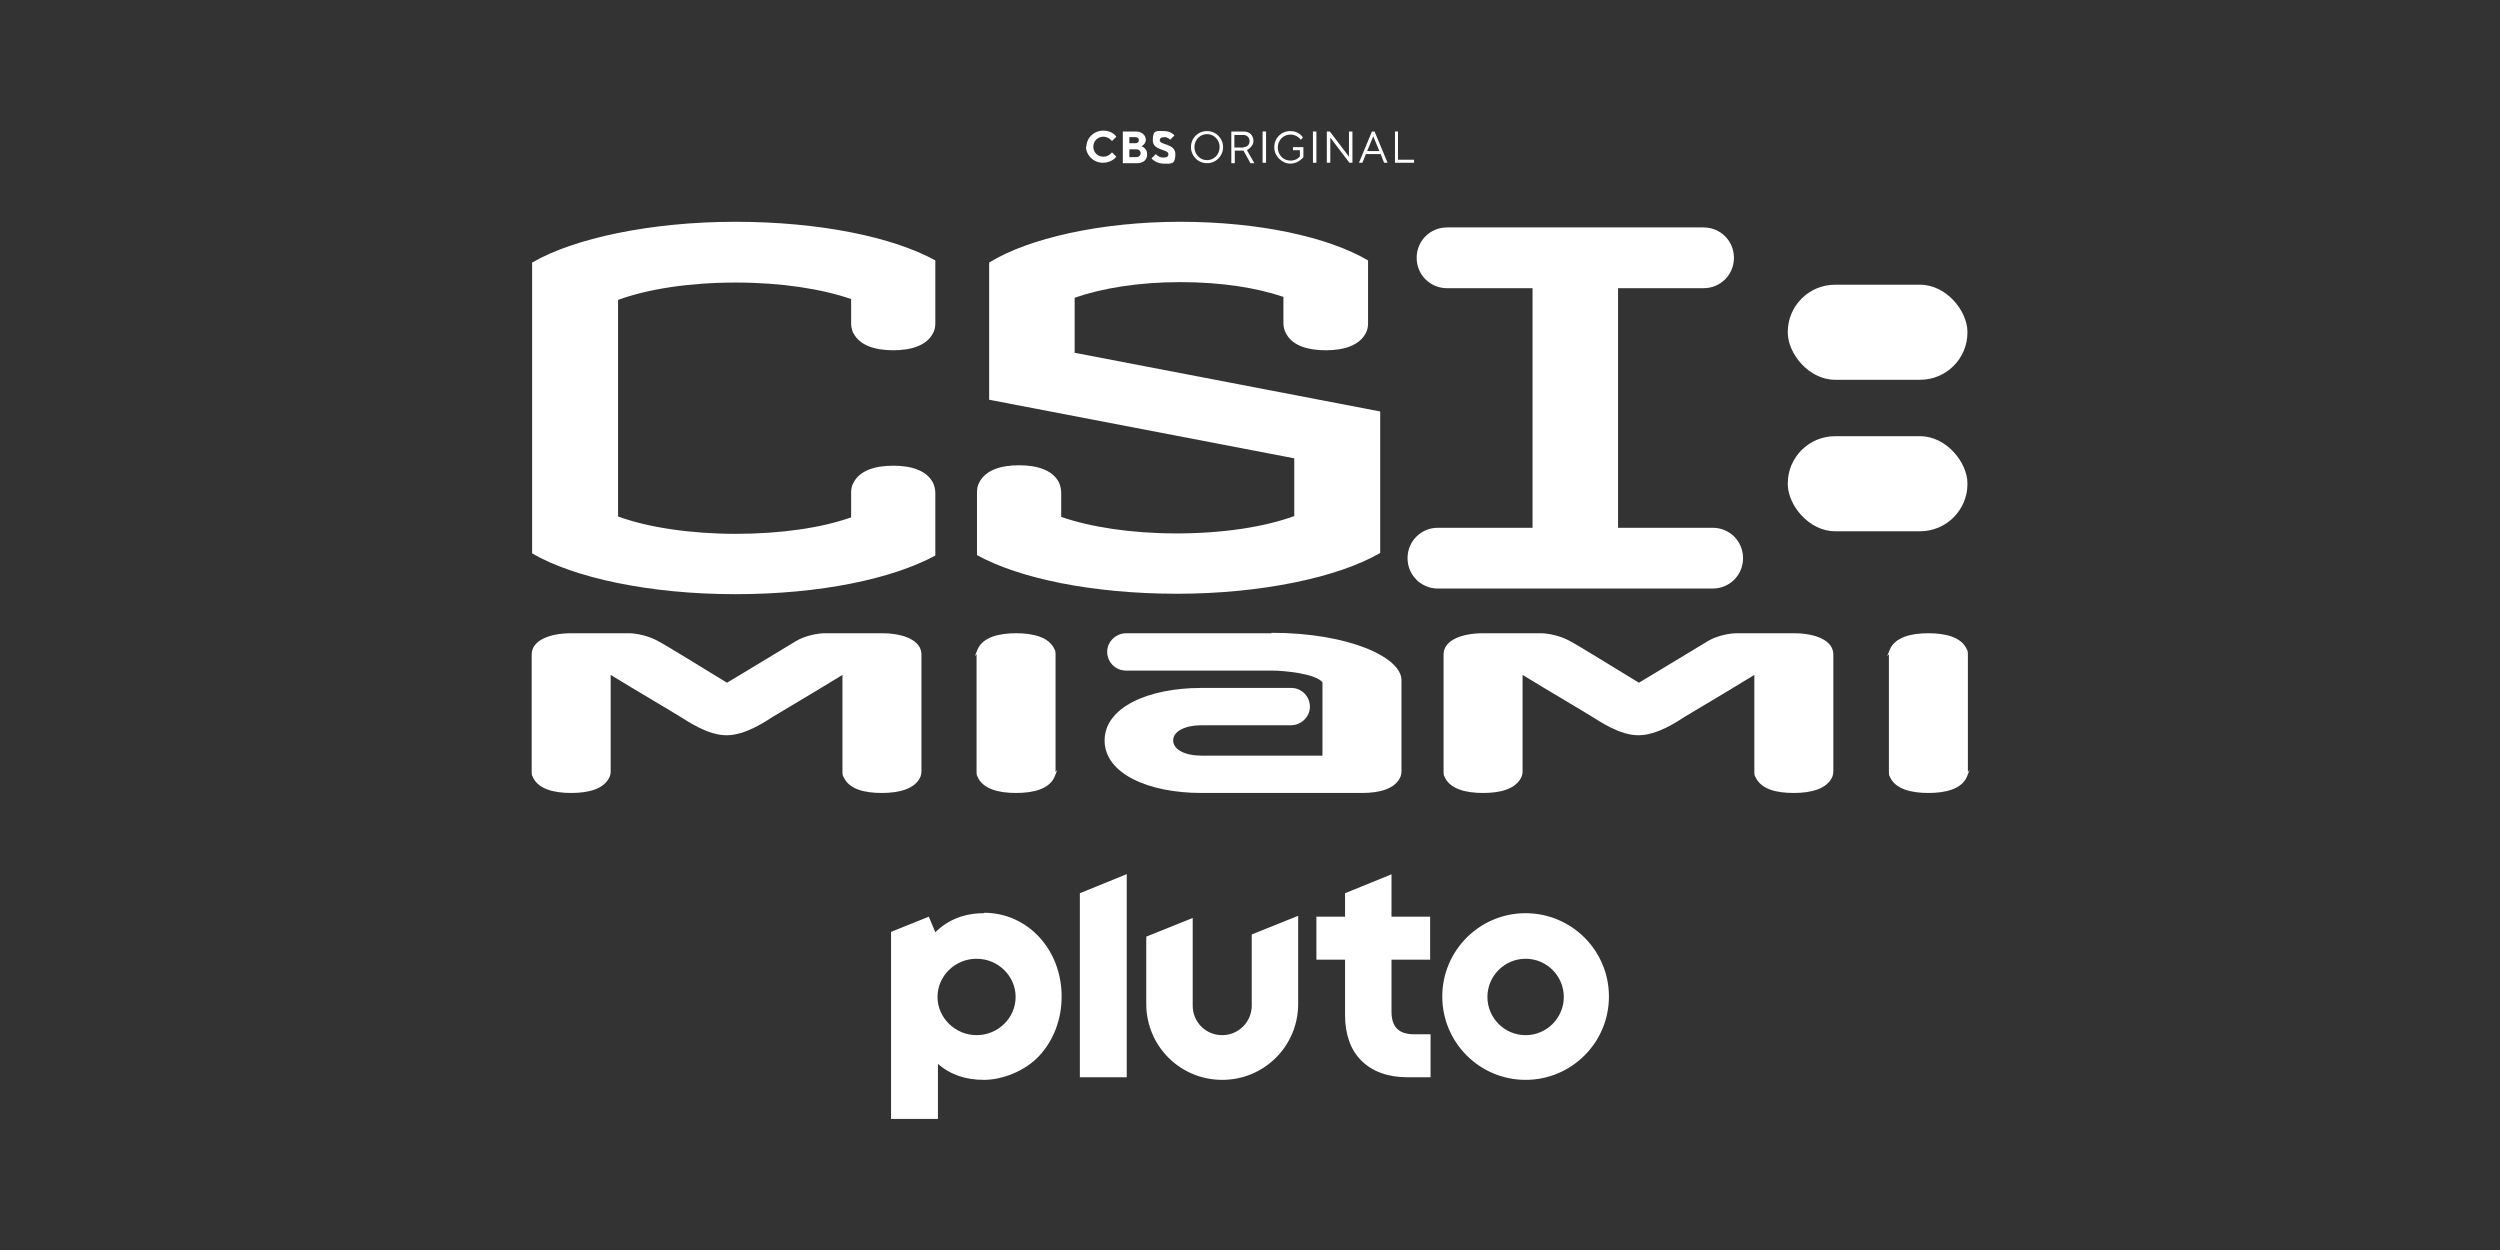 <?xml version="1.0" encoding="utf-8"?>
<svg xmlns="http://www.w3.org/2000/svg" width="576" height="288" version="1.1" viewBox="0 0 576 288">
  <rect x="0" y="0" width="576" height="288" fill="#333333" stroke="none"/>
  <defs>
    <style>
      .cls-1 {
        fill: #fff;
      }
    </style>
  </defs>
  
  <g>
    <g id="The_Amazing_Race">
      <g>
        <path class="cls-1" d="M351.5,210.4c-10.6,0-19.2,8.6-19.2,19.2s8.6,19.2,19.2,19.2,19.2-8.6,19.2-19.2-8.6-19.2-19.2-19.2ZM351.5,238.5c-4.9,0-8.8-4-8.8-8.8s3.9-8.8,8.8-8.8,8.8,4,8.8,8.8-3.9,8.8-8.8,8.8ZM320.7,201.4l-10.8,4.4v5.4h-6.6v9.9h6.6v12.8c0,4.4,1.3,8.1,3.8,10.5,2.5,2.5,6.1,3.8,10.6,3.8h5.3v-9.9h-3.7c-3.6,0-5.3-1.6-5.3-5.3v-11.9h8.9v-9.9h-8.9v-9.7ZM288.4,231.7c0,3.7-3,6.8-6.8,6.8s-6.8-3-6.8-6.8v-20.2l-10.7,4.3v15.5c0,9.7,7.8,17.5,17.5,17.5s17.5-7.8,17.5-17.5v-20.3l-10.7,4.3v16.2ZM248.8,248.2h10.8v-46.8l-10.8,4.4v42.4ZM226.7,210.4c-4.5,0-8.3,1.5-11.2,4.4l-1.5-3.6-8.7,3.5v43.1h10.8v-12.7c2.8,2.5,6.4,3.7,10.6,3.7s9.5-2,12.8-5.6c3.3-3.6,5.1-8.4,5.1-13.6,0-10.8-7.8-19.3-17.9-19.3ZM225,238.5c-4.9,0-9-4-9-8.8s4-8.8,9-8.8,9,4,9,8.8-4,8.8-9,8.8Z"/>
        <g>
          <path class="cls-1" d="M250.3,33.9c0-2.1,1.7-3.8,3.9-3.8s3,1.4,3,1.4l-1,1s-.7-1-2-1-2.3,1-2.3,2.3,1,2.3,2.3,2.3,2-1,2-1l1,1s-1,1.4-3.1,1.4-3.9-1.7-3.9-3.8Z"/>
          <path class="cls-1" d="M258.7,30.3h3c1.4,0,2.3.9,2.3,1.9s-1,1.5-1,1.5c0,0,1.3.4,1.3,1.8s-.9,2.1-2.4,2.1h-3.2v-7.2ZM261.6,33c.5,0,.8-.3.8-.7s-.3-.7-.8-.7h-1.4v1.4h1.4ZM261.8,36.2c.6,0,1-.4,1-.9s-.4-.9-1-.9h-1.6v1.8h1.6Z"/>
          <path class="cls-1" d="M265.3,36.5l1-1s.6.8,1.7.8,1.2-.4,1.2-.8c0-1.2-3.6-.7-3.6-3.2s1-2.1,2.6-2.1,2.4,1,2.4,1l-1,1s-.5-.6-1.3-.6-1.1.3-1.1.7c0,1.2,3.6.7,3.6,3.2s-1,2.2-2.7,2.2-2.7-1.1-2.7-1.1Z"/>
          <path class="cls-1" d="M274.4,33.9c0-2.1,1.6-3.7,3.7-3.7s3.7,1.7,3.7,3.7-1.6,3.7-3.7,3.7-3.7-1.7-3.7-3.7ZM281,33.9c0-1.7-1.3-3-2.9-3s-2.9,1.3-2.9,3,1.3,3,2.9,3,2.9-1.3,2.9-3Z"/>
          <path class="cls-1" d="M283.7,30.3h2.9c1.3,0,2.2.9,2.2,2.2s-1.5,2.1-1.5,2.1l1.7,3h-.9l-1.6-2.9h-2v2.9h-.8v-7.2ZM286.5,33.9c.9,0,1.4-.6,1.4-1.4s-.6-1.4-1.4-1.4h-2.1v2.9h2.1Z"/>
          <path class="cls-1" d="M290.9,30.3h.8v7.2h-.8v-7.2Z"/>
          <path class="cls-1" d="M293.6,33.9c0-2.1,1.6-3.7,3.7-3.7s2.9,1.5,2.9,1.5l-.5.5s-.8-1.2-2.4-1.2-2.9,1.3-2.9,3,1.3,3,2.9,3,2.2-1,2.2-1v-1.4h-1.6v-.7h2.4v2.3s-1.1,1.5-3,1.5-3.7-1.7-3.7-3.7Z"/>
          <path class="cls-1" d="M302.5,30.3h.8v7.2h-.8v-7.2Z"/>
          <path class="cls-1" d="M305.7,30.3h.7l4.4,5.8v-5.8h.8v7.2h-.7l-4.4-5.8v5.8h-.8v-7.2Z"/>
          <path class="cls-1" d="M316,30.3h.7l3,7.2h-.8l-.8-2h-3.4l-.8,2h-.8l3-7.2ZM317.8,34.8l-1.4-3.4-1.4,3.4h2.7Z"/>
          <path class="cls-1" d="M321.3,30.3h.8v6.5h3.7v.7h-4.4v-7.2Z"/>
        </g>
        <g>
          <g>
            <path class="cls-1" d="M444.3,145.9c-4,0-7.7.9-8.9,3.8s-.2.7-.2,1.1v27c0,.4,0,.8.2,1.1,1.2,2.9,4.9,3.8,8.9,3.8s7.7-.9,8.9-3.8.2-.7.2-1.1v-27c0-.4,0-.8-.2-1.1-1.2-2.9-4.9-3.8-8.9-3.8Z"/>
            <path class="cls-1" d="M413.5,145.9h-13.3c-1.6,0-4.5.5-6.7,1.8-1.5.9-10.7,6.5-15.9,9.6-5.1-3.1-14.3-8.8-15.9-9.6-2.1-1.2-5-1.8-6.7-1.8h-13.3c-4.9,0-9.1,1.6-9.1,4.9v27c0,.4,0,.8.2,1.1,1.2,2.9,4.9,3.8,8.9,3.8s7.5-.9,8.8-3.6c.2-.4.3-.9.3-1.3v-22.3c6.2,3.8,14.4,8.6,15.8,9.5,2,1.2,6.5,4.4,10.9,4.4s9-3.2,10.9-4.4c1.5-.9,9.6-5.7,15.8-9.5v22.3c0,.4,0,.9.3,1.3,1.3,2.8,4.9,3.6,8.8,3.6s7.7-.9,8.9-3.8c.1-.4.2-.7.2-1.1v-27c0-3.3-4.2-4.9-9.1-4.9Z"/>
            <path class="cls-1" d="M234.1,145.9c-4,0-7.7.9-8.9,3.8s-.2.7-.2,1.1v27c0,.4,0,.8.2,1.1,1.2,2.9,4.9,3.8,8.9,3.8s7.7-.9,8.9-3.8.2-.7.2-1.1v-27c0-.4,0-.8-.2-1.1-1.2-2.9-4.9-3.8-8.9-3.8Z"/>
            <path class="cls-1" d="M203.4,145.9h-13.3c-1.6,0-4.5.5-6.7,1.8-1.5.9-10.7,6.5-15.9,9.6-5.1-3.1-14.3-8.8-15.9-9.6-2.1-1.2-5-1.8-6.7-1.8h-13.3c-4.9,0-9.1,1.6-9.1,4.9v27c0,.4,0,.8.2,1.1,1.2,2.9,4.9,3.8,8.9,3.8s7.5-.9,8.8-3.6c.2-.4.3-.9.3-1.3v-22.3c6.2,3.8,14.4,8.6,15.8,9.5,2,1.2,6.5,4.4,10.9,4.4s9-3.2,10.9-4.4c1.5-.9,9.6-5.7,15.8-9.5v22.3c0,.4,0,.9.3,1.3,1.3,2.8,4.9,3.6,8.8,3.6s7.7-.9,8.9-3.8c.1-.4.2-.7.2-1.1v-27c0-3.3-4.2-4.9-9.1-4.9Z"/>
            <path class="cls-1" d="M292.9,145.9h-33.4c-2.3,0-4.3,1.8-4.4,4.1-.1,2.5,1.9,4.5,4.3,4.5h33.6c2.9,0,10.1.7,11.7,2.7v16.9h-27.9c-3.6,0-6.5-1.3-6.5-3.5s2.9-3.5,6.5-3.5h20.6c2.3,0,4.3-1.8,4.4-4.1.1-2.5-1.9-4.5-4.3-4.5h-20.7c-12.3,0-22.3,4.5-22.3,12.1s10,12.1,22.3,12.1h37c4,0,7.7-.9,8.9-3.8.1-.4.2-.7.2-1.1v-21.1c0-5.3-12.3-10.9-29.9-10.9Z"/>
          </g>
          <g>
            <g>
              <path class="cls-1" d="M394.6,121.6h-21.8v-55.2h19.7c3.9,0,7-3.1,7-7s-3.1-7-7-7h-59.1c-3.9,0-7,3.1-7,7s3.1,7,7,7h19.7v55.2h-21.8c-3.9,0-7,3.1-7,7s3.1,7,7,7h63.3c3.9,0,7-3.1,7-7s-3.1-7-7-7Z"/>
              <path class="cls-1" d="M196.6,76.7c1.5,3,5.2,4,9.2,4s7.7-1,9.2-4c.4-.7.5-1.5.5-2.3v-14.4c-9.8-5.4-26.7-8.9-46.1-8.9s-37.2,3.8-46.8,9.4v67c9.6,5.6,27,9.4,46.8,9.4s36.3-3.6,46.1-8.9v-14.4c0-.8-.2-1.6-.5-2.3-1.5-3-5.2-4-9.2-4s-7.7,1-9.2,4c-.4.7-.5,1.5-.5,2.3v5.6c-6.7,2.4-16.2,3.8-26.6,3.8s-20.3-1.5-27.1-4v-49.9c6.8-2.5,16.4-4,27.1-4s19.9,1.5,26.6,3.8v5.6c0,.8.2,1.6.5,2.3Z"/>
              <path class="cls-1" d="M247.6,81.4v-12.8c6.3-2.2,14.8-3.6,24.3-3.6s17.6,1.3,23.8,3.4v6c0,.9.2,1.8.7,2.6,1.6,2.8,5.2,3.7,9.1,3.7s7.7-1,9.2-4c.4-.7.5-1.5.5-2.3v-14.4c-9.2-5.4-25.1-8.9-43.3-8.9s-35,3.8-44,9.4v31.6l70.3,13.5v13.3c-6.8,2.5-16.4,4-27.1,4s-19.9-1.5-26.6-3.8v-5.6c0-.8-.2-1.6-.5-2.3-1.5-3-5.2-4-9.2-4s-7.7,1-9.2,4c-.4.7-.5,1.5-.5,2.3v14.4c9.8,5.4,26.7,8.9,46.1,8.9s37.2-3.8,46.8-9.4v-32.6l-70.3-13.5Z"/>
            </g>
            <g>
              <rect class="cls-1" x="411.9" y="65.6" width="41.4" height="21.9" rx="10.9" ry="10.9"/>
              <rect class="cls-1" x="411.9" y="100.5" width="41.4" height="21.9" rx="10.9" ry="10.9"/>
            </g>
          </g>
        </g>
      </g>
    </g>
  </g>
</svg>